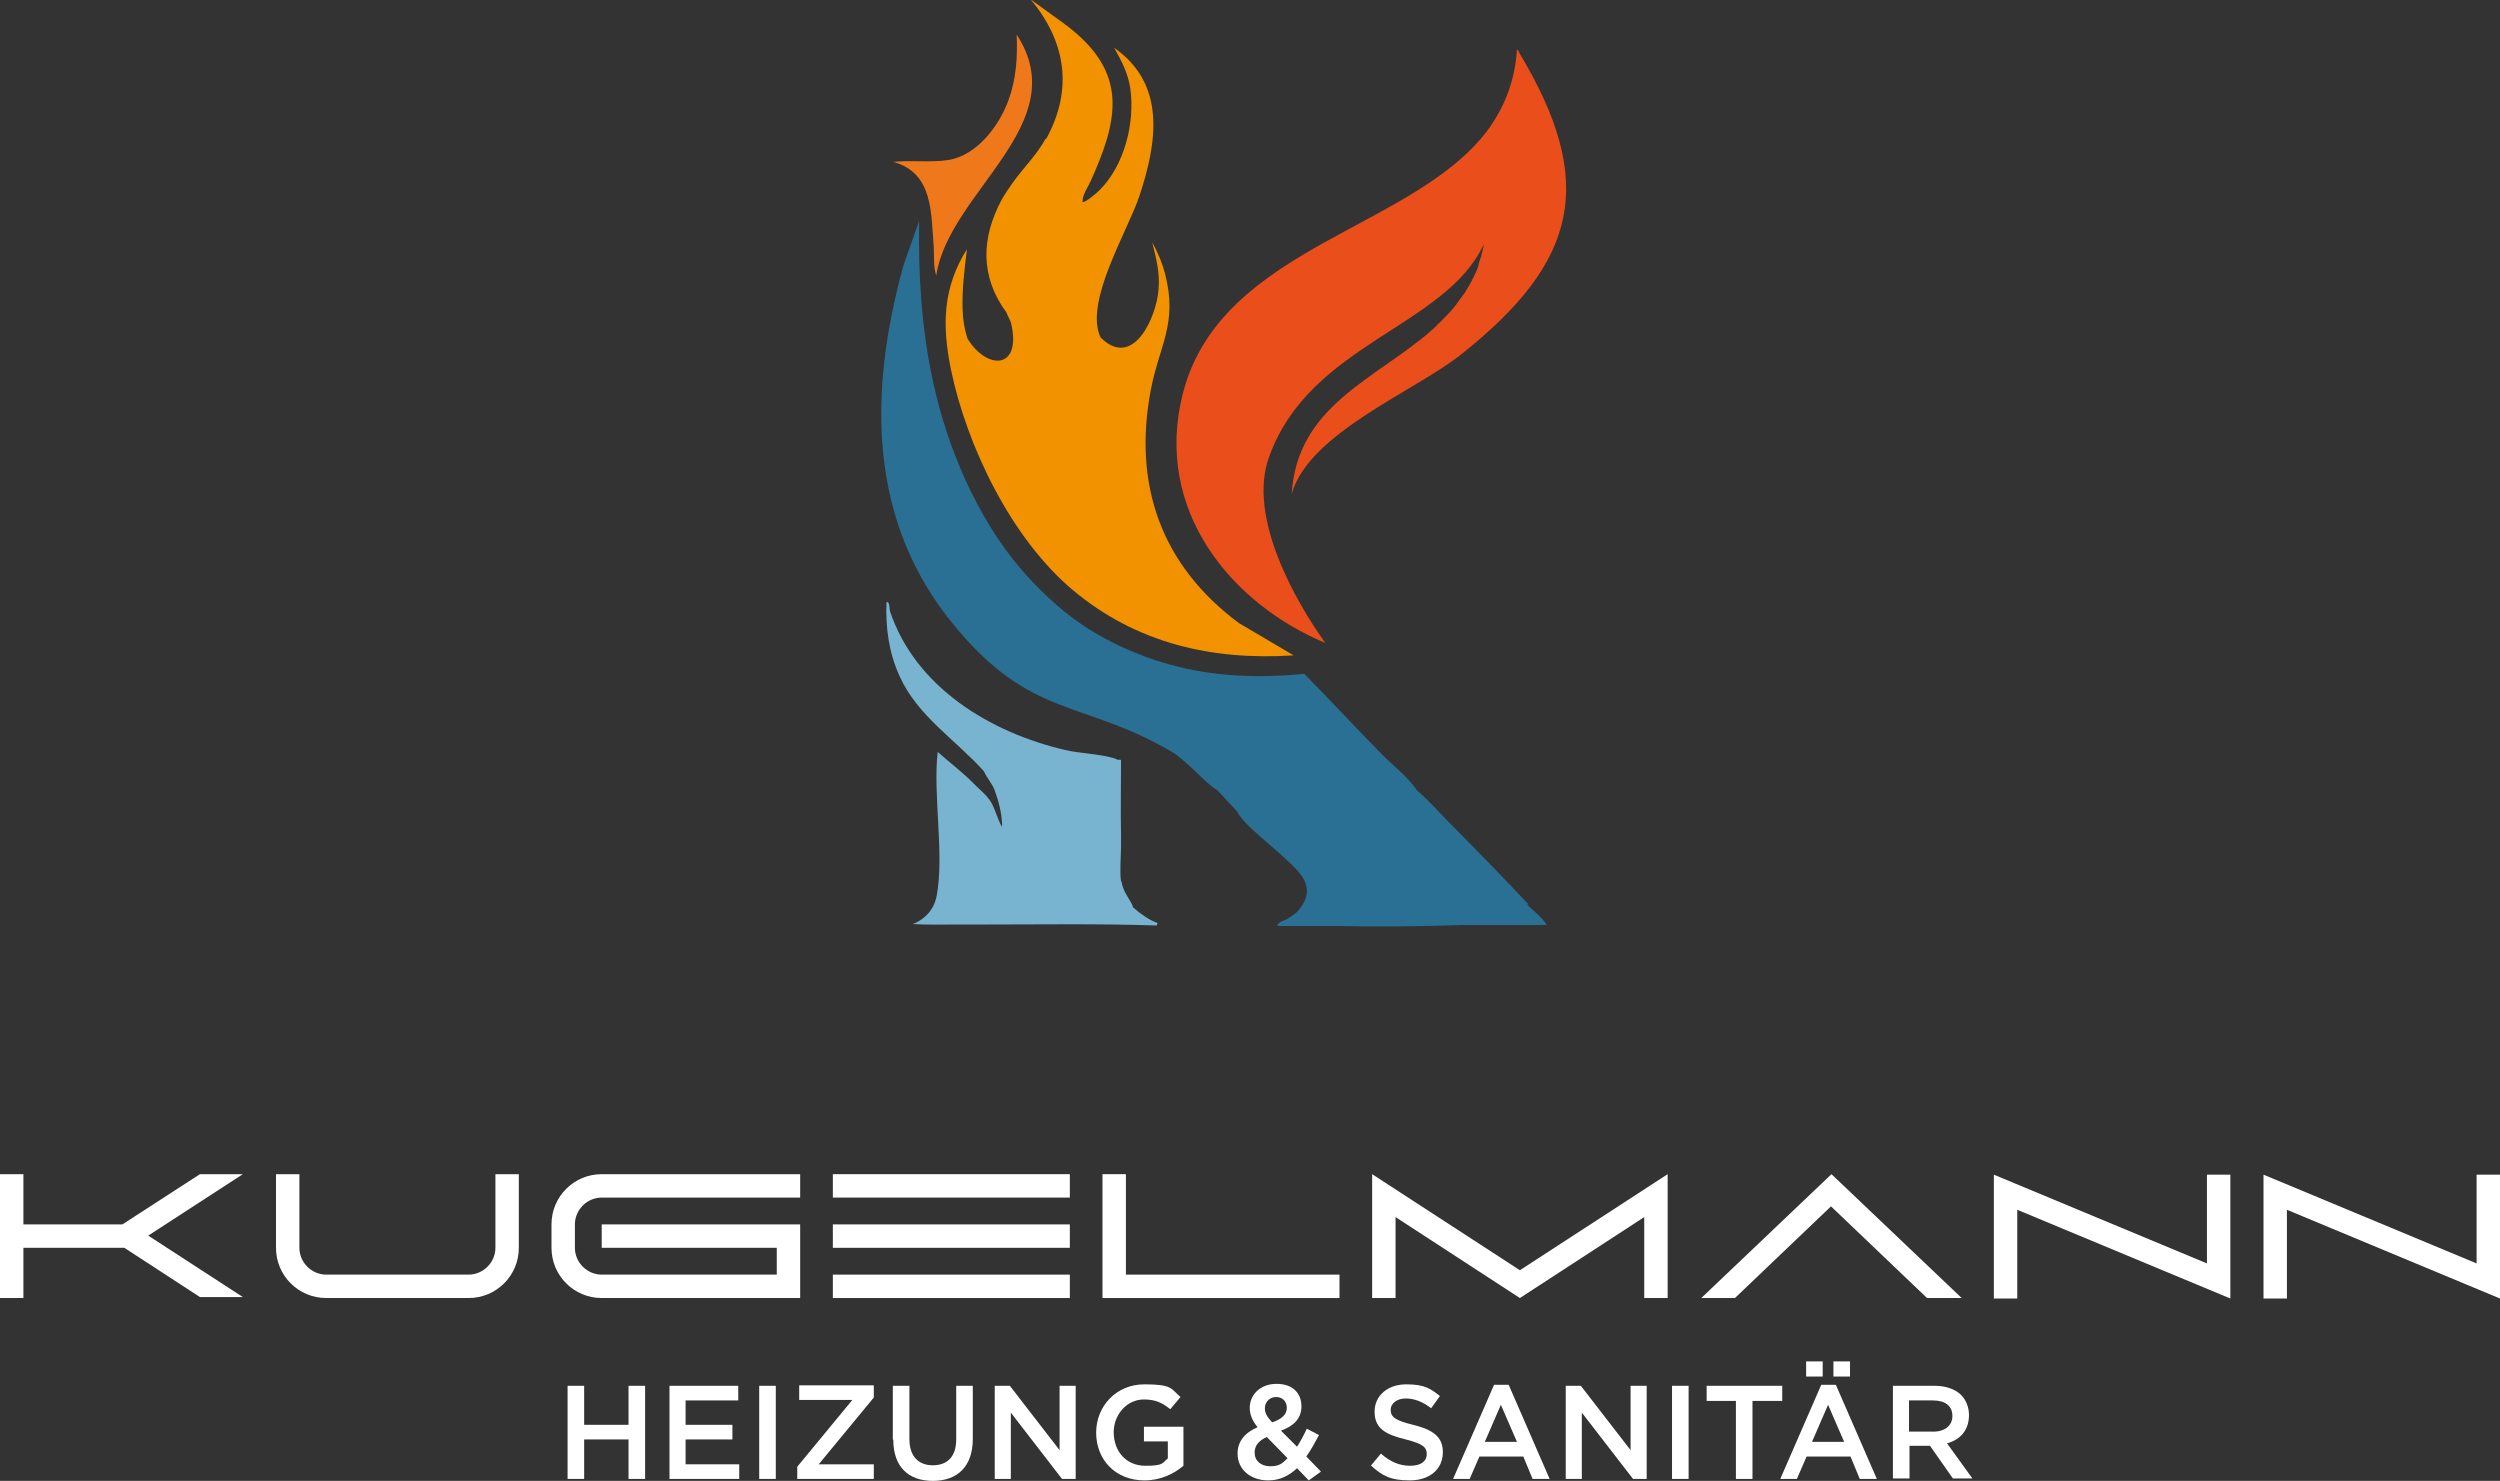 <?xml version="1.0" encoding="UTF-8"?>
<svg id="Logos" xmlns="http://www.w3.org/2000/svg" version="1.1" viewBox="0 0 512.7 303.7">
  <rect x="0" y="0" width="512.7" height="303.7" fill="#333333" stroke="none"/>
  <!-- Generator: Adobe Illustrator 30.0.0, SVG Export Plug-In . SVG Version: 2.1.1 Build 123)  -->
  <defs>
    <style>
      .st0 {
        fill: #78b3cf;
      }

      .st1 {
        fill: #f39200;
      }

      .st2 {
        fill: #e94e1b;
      }

      .st3 {
        fill: #fff;
      }

      .st4 {
        fill: #ef781a;
      }

      .st5 {
        fill: #2a7095;
      }
    </style>
  </defs>
  <path class="st1" d="M214.4,28.5c-1.8,3.3-4.7,6.1-6.8,9.1-.9,1.3-1.4,2-2.2,3.4-4.2,7.9-4.4,15.7,1,23.1.3.9.8,1.4,1,2.4,2.1,9.4-5.1,9.4-9,2.9-.7-2.2-.9-3.8-1-6.1-.1-4.1.4-8.1.9-12.2-5,8-5.1,15.6-3.3,24.6,3.3,15.9,12.4,34.7,25,45.3,13,10.9,28.5,14.5,45.3,13.4l-11.2-6.6c-15.9-11.8-21.8-28.3-18.1-47.8,1.8-9.4,5.6-13.6,2.9-24-.6-2.2-1.5-4.3-2.6-6.3.8,3.2,1.6,6.3,1.3,9.6-.4,5.7-5.2,16.6-11.9,9.9-3.4-7.3,5.5-21.6,8-29.1,3.6-10.9,5.5-22.8-5.2-30.3,1.5,2.7,2.8,5.1,3.3,8.3,1,7.1-1.2,15.8-6.3,20.9-.4.4-3,2.7-3.5,2.4,0-1.5,1-2.8,1.6-4.1,5.8-12.8,7.9-22.4-4.9-32.1,0,0-.2-.1-.4-.3l-6.9-5c7.2,8.7,8.7,18.4,3.2,28.5h0Z"/>
  <path class="st4" d="M191.5,50.8c.1,1.9-.1,3.9.5,5.7,2.6-17.2,28.5-31.1,16.5-49.4.2,4.6-.1,9.2-1.7,13.5-1.9,5.2-6.4,11.2-12.2,12.2-3.8.6-7.6,0-11.4.4,8.3,2.3,7.7,10.6,8.3,17.6h0Z"/>
  <path class="st0" d="M229.9,180.8c-.3-2.1,0-5.1,0-7.3,0-.8,0-1.6,0-2.4-.1-5.1,0-10.1,0-15.2-.1-.2-.6,0-.7-.1-2.2-1.1-8.1-1.3-10.8-2-15.4-3.6-30.7-12.9-35.9-28.5-.1-.3,0-2.1-.7-1.8-.2,5.3.5,10.4,2.7,15.2,3.7,8.2,11.5,13,17.3,19.5.6,1.4,1.7,2.5,2.2,3.9.8,2.2,1.4,4.5,1.5,6.8,0,.2,0,.5,0,.7-.9-1.5-1.3-3.4-2.2-5-.9-1.5-2-2.3-3.2-3.5-2.4-2.5-5.2-4.6-7.8-6.9-1,8.9,1.4,21-.2,29.5-.5,2.7-2.3,4.8-4.9,5.8,3.1.2,6.2.1,9.2.1h4.9c12,0,24-.2,35.9.2l.2-.5c-1.9-.7-3.5-1.9-5-3.2-.5-1.6-2.1-3-2.4-5.4h0Z"/>
  <path class="st5" d="M313.4,185.4c-5.1-5.4-10.3-10.8-15.6-16.1-2.4-2.4-4.5-4.9-7.1-7.1-2-2.9-4.9-5.1-7.3-7.5-5.4-5.5-10.6-11.1-15.9-16.5-9.5.9-18.7.6-27.9-2-5.9-1.6-13-4.8-18-8.3-4.5-3.1-8.9-7.3-12.4-11.4-8.8-10.4-14.9-24.6-17.8-38-2.4-10.8-3.1-22.2-2.9-33.2l-3.2,9.1c-7.2,26-7.4,52.5,10.5,74,15.7,19,26.1,15.1,44.2,25.6,3.5,2,7.4,6.9,9.6,8l4.1,4.4c1.6,3.5,11.7,10.2,13.6,13.8,1.4,2.5.6,4.7-1.2,6.7-.5.6-1.3,1-2,1.5-.6.4-2.1.6-2.1,1.5h12c7.9.2,17.7.1,26-.2h17.2c-1-1.7-2.7-2.8-4-4.2h0Z"/>
  <path class="st2" d="M271.9,132c-6.2-8.6-16.2-26.1-11.6-38.4,8.4-23.2,36.1-26.5,44-43.5-.1.8-.3,1.5-.5,2.2,0,.1,0,.3-.1.4-.2.6-.4,1.1-.5,1.7,0,.1,0,.2-.1.4-.2.6-.5,1.2-.8,1.8,0,0,0,0,0,0-.6,1.3-1.3,2.5-2,3.6,0,0-.1.2-.2.2-.3.5-.6.9-1,1.4,0,0-.1.2-.2.3-.8,1.1-1.7,2.1-2.6,3,0,0,0,0-.1.1-.4.4-.8.8-1.2,1.2-.1,0-.2.2-.3.3-.4.4-.8.8-1.2,1.1,0,0-.1.1-.2.2-11.5,9.9-27.3,15.3-28.4,33.3,3.5-12.5,25.3-21.1,34.6-28.5,24.3-19.2,28-35.5,12-62.1,0-.2-.2-.4-.4-.6-.4,6.3-2.4,11.4-5.5,15.9-15,21.1-55.1,24.2-63,54.6-6.2,24.2,10.2,43.4,29.3,51.3h0Z"/>
  <path class="st3" d="M56.6,255.9v-15.1h4.8v15.1c0,3,2.5,5.5,5.5,5.5h29.2c3,0,5.5-2.5,5.5-5.5v-15.1h4.8v15.1c0,5.7-4.6,10.3-10.3,10.3h-29.2c-5.7,0-10.3-4.6-10.3-10.3h0Z"/>
  <path class="st3" d="M159.3,255.9h-35.9v-4.8h40.7v15.1h-40.7c-5.7,0-10.3-4.6-10.3-10.3v-4.8c0-5.7,4.6-10.3,10.3-10.3h40.7v4.8h-40.7c-3,0-5.5,2.5-5.5,5.5v4.8c0,3,2.5,5.5,5.5,5.5h35.9v-5.5h0Z"/>
  <path class="st3" d="M170.8,245.6v-4.8h48.6v4.8h-48.6ZM170.8,255.9v-4.8h48.6v4.8h-48.6ZM170.8,266.2v-4.8h48.6v4.8h-48.6Z"/>
  <path class="st3" d="M230.9,240.8v20.6h43.8v4.8h-48.6v-25.4h4.8,0Z"/>
  <path class="st3" d="M342,240.8v25.4h-4.8v-16.6l-25.5,16.6-25.5-16.6v16.6h-4.8v-25.4l30.3,19.7,30.3-19.7h0Z"/>
  <path class="st3" d="M402.1,266.2h-6.9l-19.7-18.8-19.7,18.8h-6.9l26.7-25.4,26.7,25.4Z"/>
  <path class="st3" d="M452.6,259.1v-18.2h4.8v25.4l-43.7-18.2v18.2h-4.8v-25.4l43.7,18.2h0Z"/>
  <path class="st3" d="M507.9,259.1v-18.2h4.8v25.4l-43.7-18.2v18.2h-4.8v-25.4l43.7,18.2h0Z"/>
  <path class="st3" d="M116.4,284.2h3.4v8h9.1v-8h3.4v19.1h-3.4v-8.1h-9.1v8.1h-3.4v-19.1Z"/>
  <path class="st3" d="M137.2,284.2h14.2v3h-10.8v5h9.6v3h-9.6v5.1h11v3h-14.3v-19.1h0Z"/>
  <path class="st3" d="M155.7,284.2h3.4v19.1h-3.4v-19.1Z"/>
  <path class="st3" d="M163.5,300.8l11.3-13.7h-10.9v-3h15.3v2.5l-11.3,13.7h11.3v3h-15.7v-2.5h0Z"/>
  <path class="st3" d="M183.1,295.2v-11h3.4v10.9c0,3.5,1.8,5.4,4.8,5.4s4.8-1.8,4.8-5.3v-11h3.4v10.9c0,5.7-3.2,8.6-8.2,8.6s-8.1-2.9-8.1-8.4h0Z"/>
  <path class="st3" d="M204,284.2h3.1l10.2,13.2v-13.2h3.3v19.1h-2.8l-10.5-13.6v13.6h-3.3v-19.1h0Z"/>
  <path class="st3" d="M224.8,293.8h0c0-5.4,4.1-9.9,9.9-9.9s5.4.9,7.4,2.6l-2.1,2.5c-1.5-1.2-2.9-2-5.4-2-3.5,0-6.2,3.1-6.2,6.7h0c0,4,2.6,6.9,6.5,6.9s3.4-.6,4.6-1.5v-3.5h-4.9v-3h8.1v8c-1.9,1.6-4.6,3-8,3-6,0-9.9-4.3-9.9-9.8h0Z"/>
  <path class="st3" d="M266,301.1c-1.6,1.5-3.5,2.5-5.9,2.5-3.6,0-6.3-2.2-6.3-5.5h0c0-2.5,1.5-4.3,4.1-5.4-1.1-1.4-1.6-2.6-1.6-4h0c0-2.6,2.1-4.9,5.5-4.9s5.1,2,5.1,4.6h0c0,2.6-1.7,4.1-4.2,5l3.3,3.3c.7-1.1,1.4-2.4,2-3.7l2.5,1.3c-.8,1.5-1.6,3-2.6,4.4l3,3.1-2.5,1.8-2.5-2.6h0ZM264.1,299.1l-4.3-4.4c-1.8.8-2.5,1.9-2.5,3.2h0c0,1.7,1.3,2.8,3.2,2.8s2.5-.6,3.6-1.7h0ZM263.9,288.7h0c0-1.3-.9-2.2-2.2-2.2s-2.3,1-2.3,2.3h0c0,1,.4,1.7,1.5,2.9,2-.7,3-1.6,3-3h0Z"/>
  <path class="st3" d="M281.2,300.5l2-2.4c1.8,1.6,3.7,2.5,6,2.5s3.4-1,3.4-2.4h0c0-1.4-.8-2.1-4.3-3-4.1-1-6.4-2.2-6.4-5.7h0c0-3.3,2.7-5.6,6.5-5.6s5,.9,6.9,2.4l-1.8,2.5c-1.7-1.3-3.4-2-5.2-2s-3.1,1-3.1,2.3h0c0,1.5.9,2.2,4.6,3.1,4,1,6.1,2.4,6.1,5.6h0c0,3.6-2.8,5.8-6.8,5.8s-5.7-1-8-3.1h0Z"/>
  <path class="st3" d="M306.3,284h3.1l8.4,19.3h-3.5l-1.9-4.6h-9l-2,4.6h-3.4l8.4-19.3h0ZM311.1,295.7l-3.3-7.6-3.3,7.6h6.6Z"/>
  <path class="st3" d="M321.1,284.2h3.1l10.2,13.2v-13.2h3.3v19.1h-2.8l-10.5-13.6v13.6h-3.3v-19.1h0Z"/>
  <path class="st3" d="M342.9,284.2h3.4v19.1h-3.4v-19.1Z"/>
  <path class="st3" d="M356.1,287.3h-6.1v-3.1h15.5v3.1h-6.1v16h-3.4v-16h0Z"/>
  <path class="st3" d="M373.4,284h3.1l8.4,19.3h-3.5l-1.9-4.6h-9l-2,4.6h-3.4l8.4-19.3h0ZM370.4,279.2h3.4v3.1h-3.4v-3.1ZM378.2,295.7l-3.3-7.6-3.3,7.6h6.6ZM376,279.2h3.4v3.1h-3.4v-3.1Z"/>
  <path class="st3" d="M388.2,284.2h8.5c2.4,0,4.3.7,5.5,1.9,1,1,1.6,2.5,1.6,4.1h0c0,3.2-1.9,5.1-4.5,5.8l5.2,7.2h-4l-4.7-6.7h-4.2v6.7h-3.4v-19.1h0ZM396.5,293.6c2.4,0,3.9-1.3,3.9-3.2h0c0-2.1-1.5-3.2-4-3.2h-4.9v6.4h4.9,0Z"/>
  <polygon class="st3" points="49.8 240.8 41 240.8 25.1 251.1 4.8 251.1 4.8 240.8 0 240.8 0 266.2 4.8 266.2 4.8 255.9 25.5 255.9 41 266 49.8 266 30.4 253.4 49.8 240.8"/>
</svg>